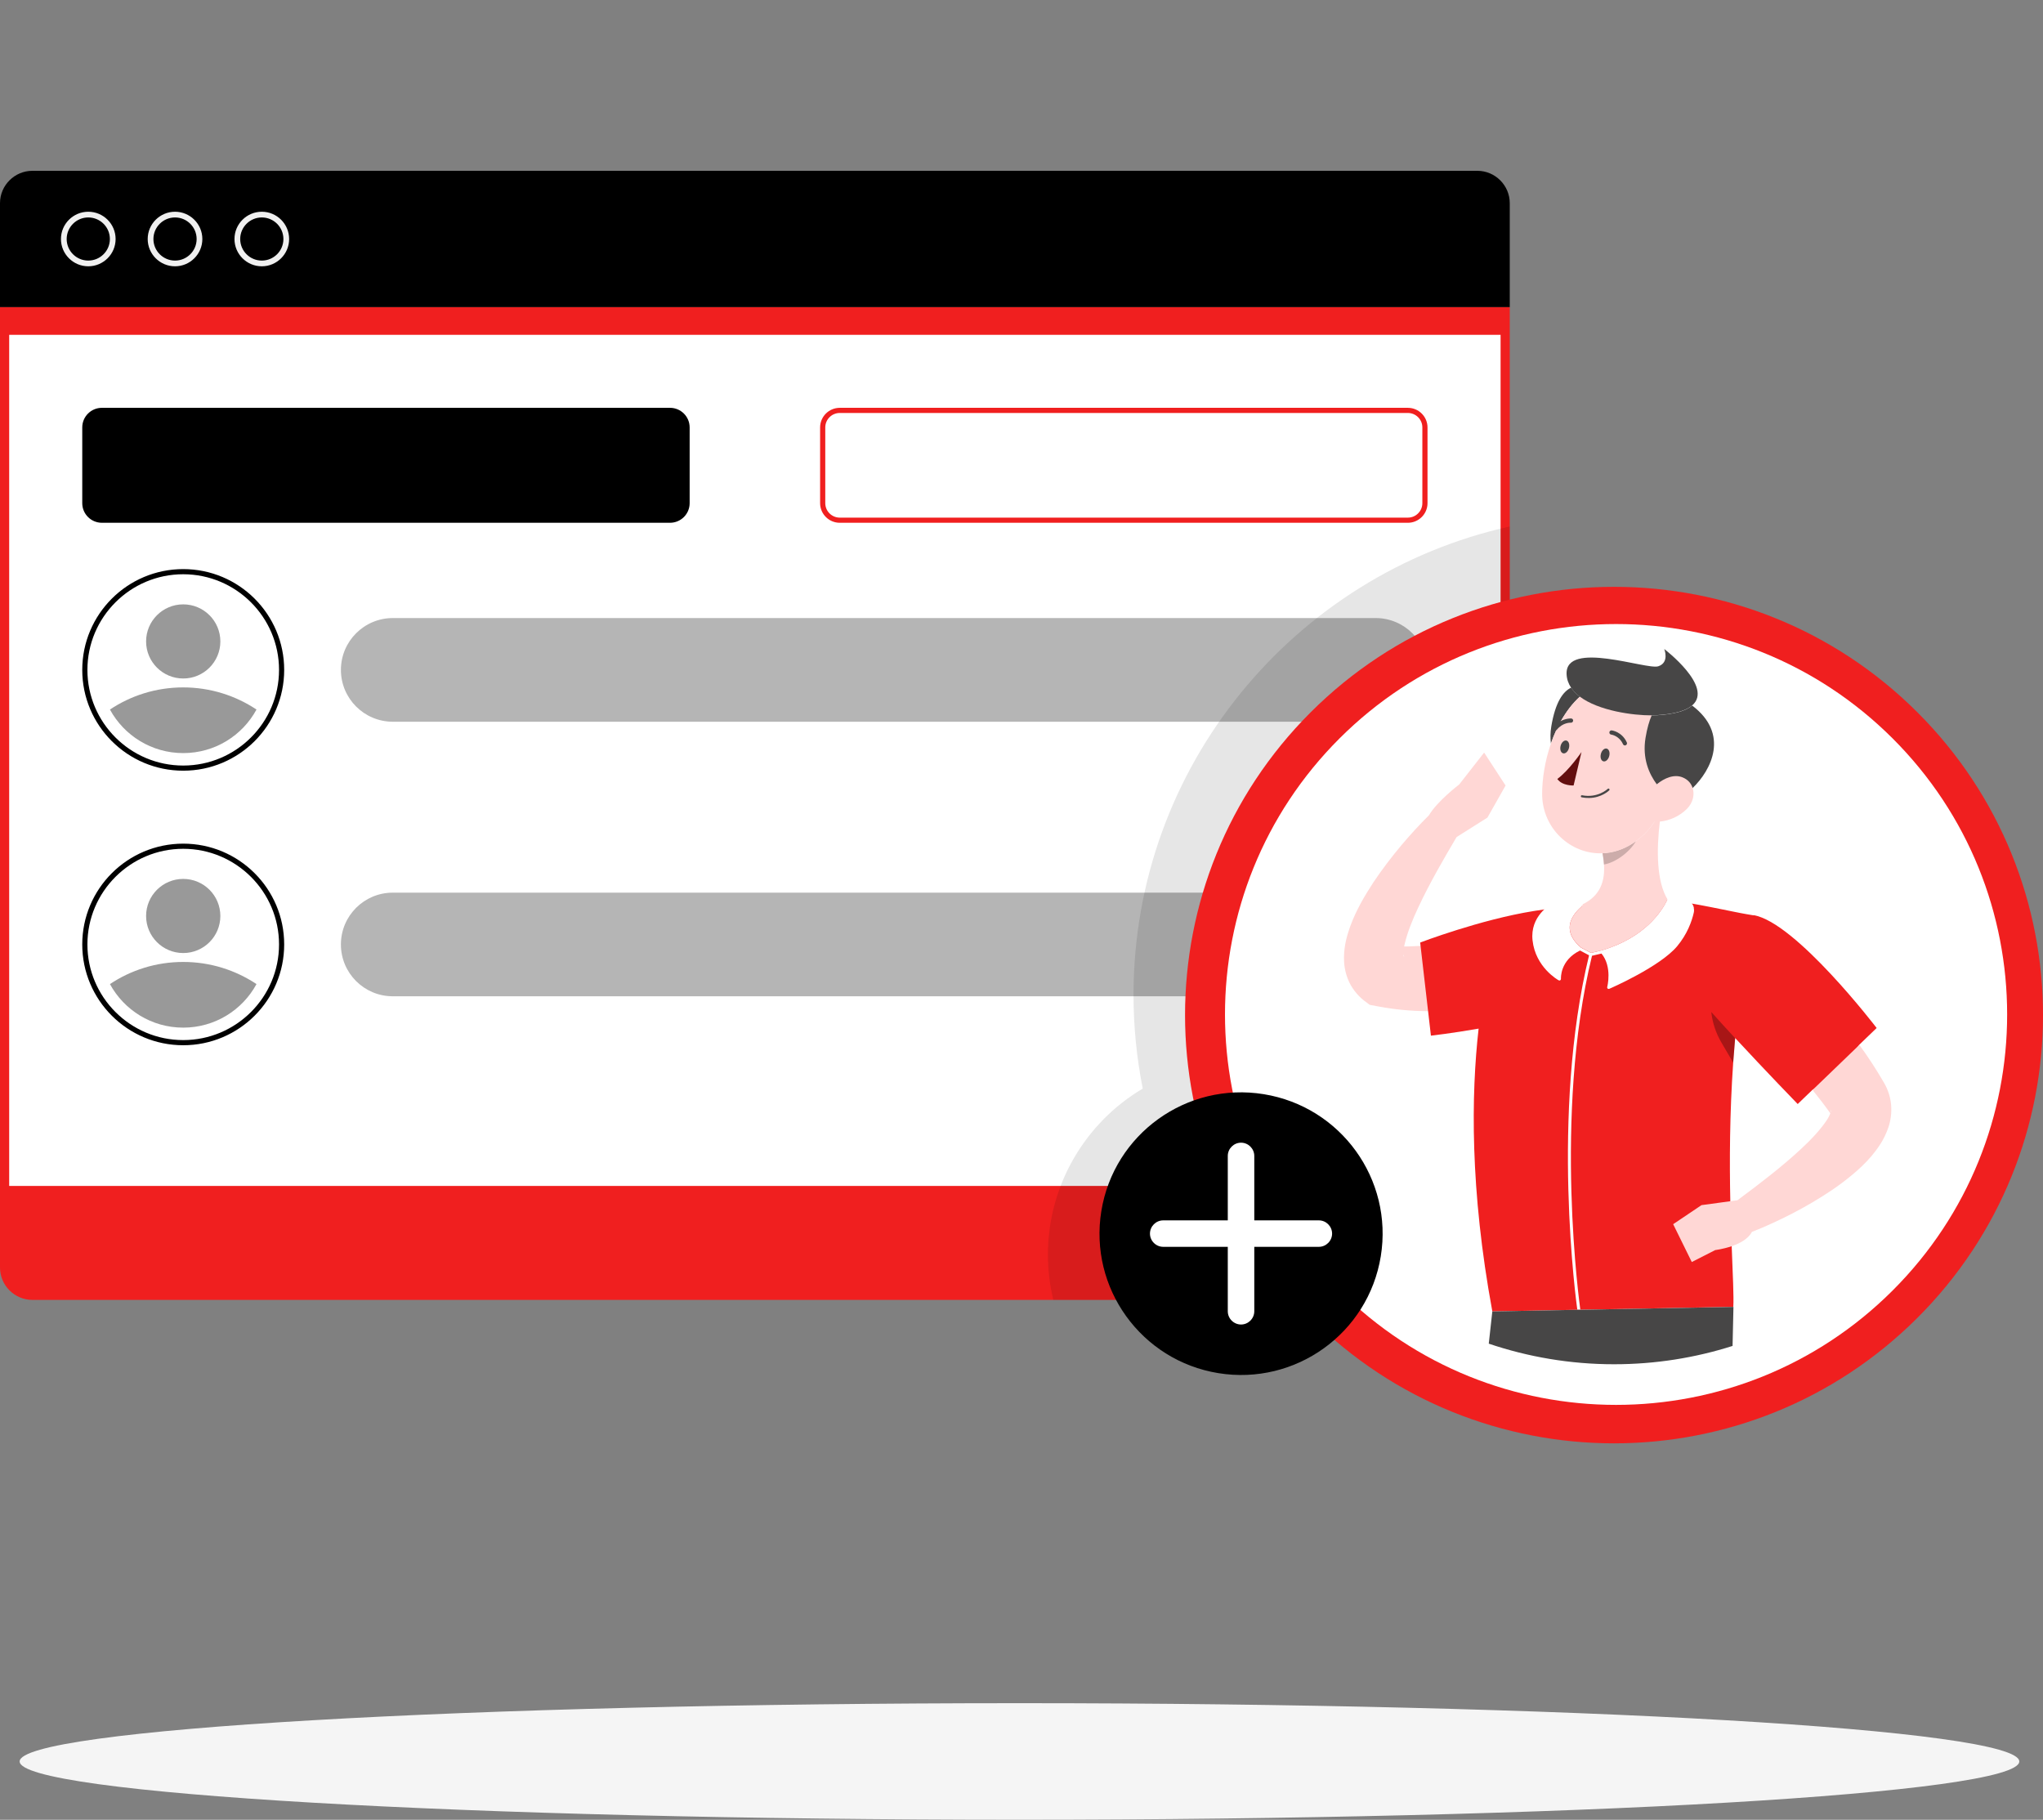 <svg xmlns="http://www.w3.org/2000/svg" width="430" height="383" viewBox="0 0 430 383" fill="none"><rect x="0" y="0" width="430" height="383" fill="#808080" stroke="none"/><g clip-path="url(#clip0_1669_609)"><path d="M214.573 382.988C330.794 382.988 425.009 377.497 425.009 370.724C425.009 363.95 330.794 358.459 214.573 358.459C98.352 358.459 4.137 363.95 4.137 370.724C4.137 377.497 98.352 382.988 214.573 382.988Z" fill="#F5F5F5"></path><path d="M0 42.753C0 39.015 3.072 35.949 6.816 35.949H310.949C314.694 35.949 317.765 39.015 317.765 42.753V64.65H0V42.753Z" fill="black"></path><path d="M55.104 56.047C51.935 56.047 49.352 53.468 49.352 50.305C49.352 47.141 51.935 44.562 55.104 44.562C58.273 44.562 60.856 47.141 60.856 50.305C60.856 53.468 58.273 56.047 55.104 56.047ZM55.104 45.765C52.597 45.765 50.556 47.802 50.556 50.305C50.556 52.808 52.597 54.844 55.104 54.844C57.611 54.844 59.651 52.808 59.651 50.305C59.651 47.802 57.611 45.765 55.104 45.765Z" fill="#F0F0F0"></path><path d="M36.838 56.047C33.669 56.047 31.086 53.468 31.086 50.305C31.086 47.141 33.669 44.562 36.838 44.562C40.007 44.562 42.59 47.141 42.59 50.305C42.59 53.468 40.007 56.047 36.838 56.047ZM36.838 45.765C34.331 45.765 32.291 47.802 32.291 50.305C32.291 52.808 34.331 54.844 36.838 54.844C39.345 54.844 41.386 52.808 41.386 50.305C41.386 47.802 39.345 45.765 36.838 45.765Z" fill="#F0F0F0"></path><path d="M18.58 56.047C15.411 56.047 12.828 53.468 12.828 50.305C12.828 47.141 15.411 44.562 18.58 44.562C21.75 44.562 24.333 47.141 24.333 50.305C24.333 53.468 21.75 56.047 18.58 56.047ZM18.58 45.765C16.073 45.765 14.033 47.802 14.033 50.305C14.033 52.808 16.073 54.844 18.58 54.844C21.087 54.844 23.128 52.808 23.128 50.305C23.128 47.802 21.087 45.765 18.58 45.765Z" fill="#F0F0F0"></path><path d="M310.949 273.583H6.816C3.072 273.583 0 270.517 0 266.779V64.65H317.765V266.779C317.765 270.517 314.694 273.583 310.949 273.583Z" fill="#F01F1F"></path><path d="M315.835 70.469H1.934V249.596H315.835V70.469Z" fill="white"></path><path d="M141.019 85.832H21.448C19.164 85.832 17.312 87.68 17.312 89.96V105.898C17.312 108.177 19.164 110.025 21.448 110.025H141.019C143.303 110.025 145.154 108.177 145.154 105.898V89.96C145.154 87.68 143.303 85.832 141.019 85.832Z" fill="black"></path><path d="M296.32 86.915C298.002 86.915 299.37 88.281 299.37 89.96V105.898C299.37 107.577 298.002 108.942 296.32 108.942H176.748C175.066 108.942 173.699 107.577 173.699 105.898V89.96C173.699 88.281 175.066 86.915 176.748 86.915H296.32ZM296.32 85.832H176.748C174.469 85.832 172.613 87.685 172.613 89.96V105.898C172.613 108.173 174.469 110.026 176.748 110.026H296.32C298.599 110.026 300.455 108.173 300.455 105.898V89.96C300.455 87.685 298.599 85.832 296.32 85.832Z" fill="#F01F1F"></path><path d="M38.563 120.859C49.677 120.859 58.729 129.884 58.729 140.989C58.729 152.095 49.688 161.12 38.563 161.12C27.439 161.12 18.398 152.095 18.398 140.989C18.398 129.884 27.439 120.859 38.563 120.859ZM38.563 119.775C26.831 119.775 17.312 129.277 17.312 140.989C17.312 152.701 26.831 162.203 38.563 162.203C50.296 162.203 59.814 152.701 59.814 140.989C59.814 129.277 50.296 119.775 38.563 119.775Z" fill="black"></path><path opacity="0.4" d="M53.986 149.333C51.023 154.793 45.238 158.499 38.563 158.499C31.888 158.499 26.104 154.782 23.141 149.333C27.558 146.386 32.854 144.674 38.563 144.674C44.272 144.674 49.569 146.397 53.986 149.333Z" fill="black"></path><path opacity="0.4" d="M38.564 142.799C42.88 142.799 46.379 139.306 46.379 134.998C46.379 130.69 42.88 127.197 38.564 127.197C34.249 127.197 30.75 130.69 30.75 134.998C30.75 139.306 34.249 142.799 38.564 142.799Z" fill="black"></path><path opacity="0.4" d="M289.527 151.899H82.683C76.649 151.899 71.754 147.012 71.754 140.988C71.754 134.964 76.649 130.078 82.683 130.078H289.538C295.572 130.078 300.467 134.964 300.467 140.988C300.467 147.012 295.572 151.899 289.538 151.899H289.527Z" fill="#474646"></path><path d="M38.563 178.64C49.677 178.64 58.729 187.665 58.729 198.771C58.729 209.876 49.688 218.901 38.563 218.901C27.439 218.901 18.398 209.876 18.398 198.771C18.398 187.665 27.439 178.64 38.563 178.64ZM38.563 177.557C26.831 177.557 17.312 187.059 17.312 198.771C17.312 210.483 26.831 219.985 38.563 219.985C50.296 219.985 59.814 210.483 59.814 198.771C59.814 187.059 50.296 177.557 38.563 177.557Z" fill="black"></path><path opacity="0.4" d="M53.986 207.114C51.023 212.575 45.238 216.28 38.563 216.28C31.888 216.28 26.104 212.564 23.141 207.114C27.558 204.167 32.854 202.455 38.563 202.455C44.272 202.455 49.569 204.178 53.986 207.114Z" fill="black"></path><path opacity="0.4" d="M38.564 200.58C42.88 200.58 46.379 197.088 46.379 192.779C46.379 188.471 42.88 184.979 38.564 184.979C34.249 184.979 30.75 188.471 30.75 192.779C30.75 197.088 34.249 200.58 38.564 200.58Z" fill="black"></path><path opacity="0.4" d="M289.538 187.871H82.672C76.642 187.871 71.754 192.751 71.754 198.771V198.781C71.754 204.801 76.642 209.681 82.672 209.681H289.538C295.568 209.681 300.456 204.801 300.456 198.781V198.771C300.456 192.751 295.568 187.871 289.538 187.871Z" fill="#474646"></path><path opacity="0.1" d="M238.579 209.366C238.579 216.008 239.23 222.617 240.522 229.107C228.409 236.279 220.562 249.486 220.562 264.026C220.562 267.32 220.953 270.516 221.702 273.582H310.949C314.694 273.582 317.765 270.527 317.765 266.778V110.805C272.507 120.837 238.579 161.218 238.579 209.366Z" fill="black"></path><path d="M403.556 277.372C438.816 242.173 438.816 185.104 403.556 149.906C368.296 114.707 311.128 114.707 275.868 149.906C240.607 185.104 240.607 242.173 275.868 277.372C311.128 312.571 368.296 312.571 403.556 277.372Z" fill="#F01F1F"></path><path d="M398.345 271.61C430.489 239.521 430.489 187.495 398.345 155.406C366.2 123.317 314.083 123.317 281.938 155.406C249.793 187.495 249.793 239.521 281.938 271.61C314.083 303.699 366.2 303.699 398.345 271.61Z" fill="white"></path><path d="M312.371 158.391L307.118 165.108C307.118 165.108 302.505 168.608 300.758 171.587C298.718 173.602 296.84 175.672 294.995 177.849C292.922 180.32 290.946 182.898 289.091 185.661C287.278 188.467 285.509 191.36 284.185 194.968C283.544 196.799 282.926 198.782 282.872 201.458C282.861 202.801 283.024 204.372 283.696 206.062C284.348 207.753 285.639 209.475 287.137 210.613L288.287 211.48L290.013 211.805C293.486 212.466 296.948 212.791 300.346 212.812C300.422 212.812 301.637 212.693 301.713 212.704L300.335 198.998C299.173 199.042 296.677 199.226 295.537 199.204C295.581 198.988 295.624 198.782 295.679 198.554C296.232 196.246 297.285 193.57 298.511 190.981C299.727 188.359 301.127 185.715 302.581 183.093C303.862 180.786 305.23 178.445 306.575 176.17L313.066 172.075L316.886 165.325L312.371 158.391ZM295.429 201.187C295.407 201.111 295.396 200.992 295.386 200.873C295.429 200.959 295.462 201.046 295.483 201.122C295.559 201.382 295.483 201.393 295.429 201.187Z" fill="#FFD7D5"></path><path d="M349.358 172.898C349.521 172.064 349.261 172.01 349.044 172.01C348.881 172.01 348.349 172.421 348.23 172.92C347.22 174.48 345.972 175.834 344.333 177.015C344.116 177.167 343.91 177.33 343.682 177.47C341.598 178.836 339.406 179.486 337.289 179.572C337.333 179.8 337.376 180.027 337.409 180.255C337.496 180.786 337.55 181.317 337.593 181.848C337.832 185.304 336.931 188.511 333.035 190.353C333.024 190.569 332.503 190.797 332.329 190.949C331.244 191.913 329.725 194.036 329.746 195.878C329.757 197.298 331.07 198.403 332.633 199.746L334.826 201.209L337.8 200.927C346.927 198.251 351.182 189.919 350.986 189.312C348.62 185.455 348.653 178.738 349.358 172.898Z" fill="#FFD7D5"></path><path d="M369.092 192.65C369.092 192.65 368.484 192.541 367.431 192.368C365.272 192.021 355.58 189.833 350.913 189.41C349.816 191.707 346.267 197.341 337.14 200.017L334.882 200.548L332.755 199.421C331.192 198.078 330.4 196.68 330.389 195.261C330.367 193.419 331.67 191.88 332.755 190.916C332.842 190.84 332.896 190.754 332.939 190.667C332.918 190.407 332.918 190.234 332.939 190.212C332.256 190.299 323.606 191.61 322.867 191.729C311.602 193.516 298.914 198.37 298.914 198.37L299.001 199.15L300.575 212.802L301.172 217.97C301.172 217.97 305.524 217.482 311.211 216.486C309.648 230.289 309.355 250.289 314.098 276C319.09 275.902 332.625 275.642 332.625 275.653C345.931 275.404 359.888 275.144 364.816 275.046C364.946 272.879 364.707 268.394 364.479 262.261L364.186 252.792C364.013 244.428 364.045 234.395 364.794 223.615C364.913 221.914 365.055 220.202 365.206 218.468C371.784 225.576 378.372 232.358 378.372 232.358L381.476 229.368C385.459 227.45 388.596 224.016 391.331 219.877L394.988 216.356C394.988 216.356 377.981 194.101 369.081 192.606L369.092 192.65Z" fill="#F01F1F"></path><path opacity="0.3" d="M360.18 212.986C360.418 215.218 361.146 217.407 362.296 219.379L364.792 223.647C364.912 221.957 365.053 220.235 365.205 218.501C363.49 216.648 361.775 214.774 360.18 212.986Z" fill="black"></path><path opacity="0.3" d="M365.217 218.5C365.065 220.234 364.924 221.945 364.805 223.646C364.924 221.956 365.065 220.234 365.217 218.511V218.5Z" fill="black"></path><path opacity="0.2" d="M337.583 181.858C337.55 181.327 337.485 180.807 337.398 180.266C337.485 180.797 337.55 181.327 337.583 181.858Z" fill="black"></path><path d="M344.333 177.026C344.116 177.178 343.91 177.341 343.682 177.482C341.598 178.847 339.405 179.497 337.289 179.583C337.332 179.811 337.376 180.038 337.408 180.266C337.495 180.797 337.55 181.328 337.593 181.859C337.593 181.891 337.593 181.924 337.593 181.945C339.926 181.566 342.965 179.421 344.333 177.016V177.026Z" fill="#FFD7D5"></path><path d="M356.523 191.056C356.328 190.179 355.655 189.442 354.722 189.214L352.464 188.673C351.867 188.532 351.292 188.792 350.977 189.301C350.956 189.334 350.923 189.366 350.901 189.41C349.805 191.706 346.256 197.34 337.128 200.016L336.423 200.19L334.871 200.558L332.744 199.431C331.181 198.088 330.388 196.69 330.378 195.271C330.356 193.429 331.658 191.891 332.744 190.926C332.83 190.85 333.015 190.612 333.058 190.525C333.156 190.276 333.134 190.157 332.961 190.038C330.573 188.315 325.2 190.97 324.983 191.436C324.755 191.652 324.528 191.901 324.3 192.172C323.203 193.483 322.281 195.379 322.563 197.915C323.182 203.549 327.86 206.214 328.066 206.322C328.109 206.344 328.163 206.366 328.218 206.366C328.283 206.366 328.337 206.344 328.391 206.311C328.489 206.246 328.543 206.138 328.543 206.019C328.532 205.856 328.337 202.097 332.559 200.049L334.458 201.057C326.297 234.503 331.832 274.569 331.984 275.652C332.385 275.652 332.613 275.652 332.613 275.652C332.613 275.641 332.624 275.631 332.613 275.609C332.559 275.208 326.85 234.774 335.077 201.154L337.074 200.688C339.386 203.505 338.29 207.687 338.279 207.731C338.246 207.85 338.279 207.98 338.376 208.056C338.431 208.11 338.507 208.132 338.583 208.132C338.626 208.132 338.669 208.132 338.713 208.11C339.147 207.926 349.414 203.429 352.996 199.15C355.123 196.604 356.078 193.917 356.491 192.107C356.578 191.75 356.567 191.392 356.491 191.056H356.523Z" fill="white"></path><path opacity="0.2" d="M344.333 177.026C344.116 177.178 343.91 177.341 343.682 177.482C341.598 178.847 339.405 179.497 337.289 179.583C337.332 179.811 337.376 180.038 337.408 180.266C337.495 180.797 337.55 181.328 337.593 181.859C337.593 181.891 337.593 181.924 337.593 181.945C339.926 181.566 342.965 179.421 344.333 177.016V177.026Z" fill="black"></path><path d="M328.541 151.749C329.637 149.799 330.962 148.044 332.524 146.625C331.786 146.061 331.157 145.433 330.679 144.729C328.975 145.53 327.358 147.795 326.512 152.865C326.295 154.176 326.295 155.379 326.425 156.495C326.75 155.541 327.13 154.599 327.543 153.689L328.53 151.749H328.541Z" fill="#474646"></path><path d="M348.709 165.044C353.604 159.389 350.489 152.173 347.624 150.558C348.156 142.996 337.248 142.01 332.516 146.625C330.953 148.034 329.629 149.8 328.533 151.75L327.545 153.69C327.122 154.6 326.753 155.542 326.427 156.496C325.168 160.147 324.571 163.961 324.582 167.146C324.615 174.394 330.606 179.855 337.281 179.584C339.397 179.497 341.589 178.847 343.673 177.482C343.901 177.33 344.107 177.179 344.324 177.027C345.974 175.835 347.211 174.492 348.221 172.932C350.663 169.042 350.022 167.081 348.698 165.055L348.709 165.044Z" fill="#FFD7D5"></path><path d="M326.96 153.039C326.808 153.234 326.84 153.516 327.025 153.667C327.111 153.732 327.209 153.765 327.318 153.765C327.405 153.765 327.48 153.732 327.556 153.678C327.589 153.656 327.632 153.635 327.665 153.591C328.935 152.02 330.563 152.096 330.628 152.107C330.867 152.118 331.084 151.934 331.106 151.684C331.127 151.435 330.943 151.229 330.693 151.208C330.639 151.208 329.662 151.164 328.544 151.739C328.023 152.01 327.47 152.41 326.96 153.028V153.039Z" fill="#474646"></path><path d="M338.7 166.03C338.613 165.943 338.472 165.943 338.385 166.03C338.363 166.052 336.279 168.023 332.991 167.373C332.871 167.352 332.752 167.427 332.73 167.547C332.709 167.666 332.785 167.785 332.904 167.807C333.457 167.915 333.989 167.958 334.478 167.948C337.072 167.904 338.624 166.42 338.7 166.344C338.786 166.257 338.786 166.117 338.7 166.03Z" fill="#474646"></path><path d="M332.853 158.294C332.853 158.294 330.139 162.249 327.773 163.939C328.815 165.434 331.203 165.315 331.203 165.315L332.864 158.283L332.853 158.294Z" fill="#630F0F"></path><path d="M329.033 158.553C329.521 158.651 330.064 158.131 330.237 157.383C330.411 156.636 330.161 155.953 329.662 155.855C329.174 155.758 328.631 156.278 328.457 157.026C328.284 157.773 328.533 158.456 329.033 158.553Z" fill="#474646"></path><path d="M337.509 160.243C337.998 160.34 338.54 159.82 338.714 159.073C338.888 158.325 338.638 157.642 338.139 157.545C337.65 157.447 337.108 157.967 336.934 158.715C336.76 159.463 337.01 160.145 337.509 160.243Z" fill="#474646"></path><path d="M348.622 150.536C348.329 150.558 347.993 150.558 347.634 150.569C347.113 151.771 346.668 153.31 346.343 155.282C345.627 159.615 347.092 162.887 348.709 165.065C350.934 168.835 353.788 168.738 356.252 165.856C360.224 162.042 364.056 154.447 356.154 148.488C354.917 149.55 352.573 150.319 348.622 150.547V150.536Z" fill="#474646"></path><path d="M354.155 163.614C352.364 162.877 350.334 163.744 348.717 165.055C347.795 165.802 347.013 166.691 346.481 167.514C344.951 169.909 345.494 172.693 348.24 172.931C348.392 172.942 348.544 172.953 348.717 172.953C348.934 172.953 349.151 172.931 349.368 172.91C351.311 172.726 353.471 171.848 355.088 170.201C356.315 168.944 356.716 167.254 356.26 165.846C355.956 164.892 355.273 164.069 354.155 163.614Z" fill="#FFD7D5"></path><path d="M332.526 146.625C336.499 149.604 343.727 150.579 347.634 150.557C347.992 150.557 348.329 150.547 348.622 150.525C352.572 150.297 354.917 149.528 356.154 148.466C360.745 144.544 350.282 136.592 350.282 136.592C350.282 136.592 351.444 139.452 349.013 140.232C346.581 141.023 329.444 134.652 329.726 141.879C329.77 142.952 330.117 143.894 330.67 144.729C331.137 145.433 331.767 146.061 332.515 146.625H332.526Z" fill="#474646"></path><path d="M314.097 276.01C314.097 276.01 313.803 278.535 313.348 282.792C321.629 285.588 330.485 287.126 339.711 287.126C348.415 287.126 356.794 285.772 364.662 283.269C364.782 278.123 364.847 275.057 364.847 275.057L332.612 275.663H331.983L314.086 276.01H314.097Z" fill="#474646"></path><path d="M398.016 232.381C397.929 231.471 397.712 230.55 397.386 229.683C397.223 229.26 397.05 228.816 396.833 228.426L396.507 227.83L396.333 227.538C394.792 224.872 393.11 222.348 391.352 219.91L381.497 229.401C382.81 231.026 384.069 232.652 385.241 234.32C385.078 234.753 384.796 235.306 384.406 235.88C383.114 237.787 381.16 239.9 379.033 241.85C374.996 245.599 370.307 249.185 365.683 252.609L364.175 252.815L358.119 253.638L352.16 257.647L356.078 265.61L361.006 263.097C361.006 263.097 362.655 262.901 364.468 262.284C366.139 261.71 367.941 260.778 368.733 259.272C371.675 258.123 374.42 256.834 377.199 255.415C380.108 253.909 382.962 252.24 385.762 250.344C387.162 249.38 388.541 248.351 389.908 247.202C391.276 246.065 392.632 244.808 393.935 243.269C395.215 241.709 396.55 239.943 397.473 237.235C397.918 235.891 398.2 234.201 398.016 232.381ZM385.328 234.093C385.328 234.038 385.306 233.973 385.306 233.93C385.306 233.67 385.393 233.572 385.393 233.724C385.393 233.8 385.371 233.93 385.328 234.093Z" fill="#FFD7D5"></path><path d="M290.62 264.406C293.256 248.193 282.227 232.916 265.986 230.285C249.745 227.653 234.441 238.663 231.805 254.876C229.168 271.089 240.197 286.366 256.439 288.998C272.68 291.629 287.984 280.62 290.62 264.406Z" fill="black"></path><path d="M277.584 256.843H263.995V243.279C263.995 241.751 262.736 240.494 261.206 240.494C259.676 240.494 258.417 241.751 258.417 243.279V256.843H244.828C243.298 256.843 242.039 258.1 242.039 259.628C242.039 261.156 243.298 262.412 244.828 262.412H258.417V275.977C258.417 277.505 259.676 278.762 261.206 278.762C262.736 278.762 263.995 277.505 263.995 275.977V262.412H277.584C279.114 262.412 280.373 261.156 280.373 259.628C280.373 258.1 279.114 256.843 277.584 256.843Z" fill="white"></path><path d="M339.136 154.609C339.223 154.62 340.807 154.869 341.6 156.624C341.676 156.787 341.838 156.895 342.012 156.884C342.077 156.884 342.131 156.874 342.186 156.841C342.414 156.733 342.511 156.473 342.403 156.245C341.383 154.013 339.32 153.732 339.234 153.721C338.995 153.688 338.767 153.862 338.734 154.111C338.702 154.36 338.875 154.577 339.125 154.609H339.136Z" fill="#474646"></path></g><defs><clipPath id="clip0_1669_609"><rect width="430" height="383" fill="white"></rect></clipPath></defs></svg>